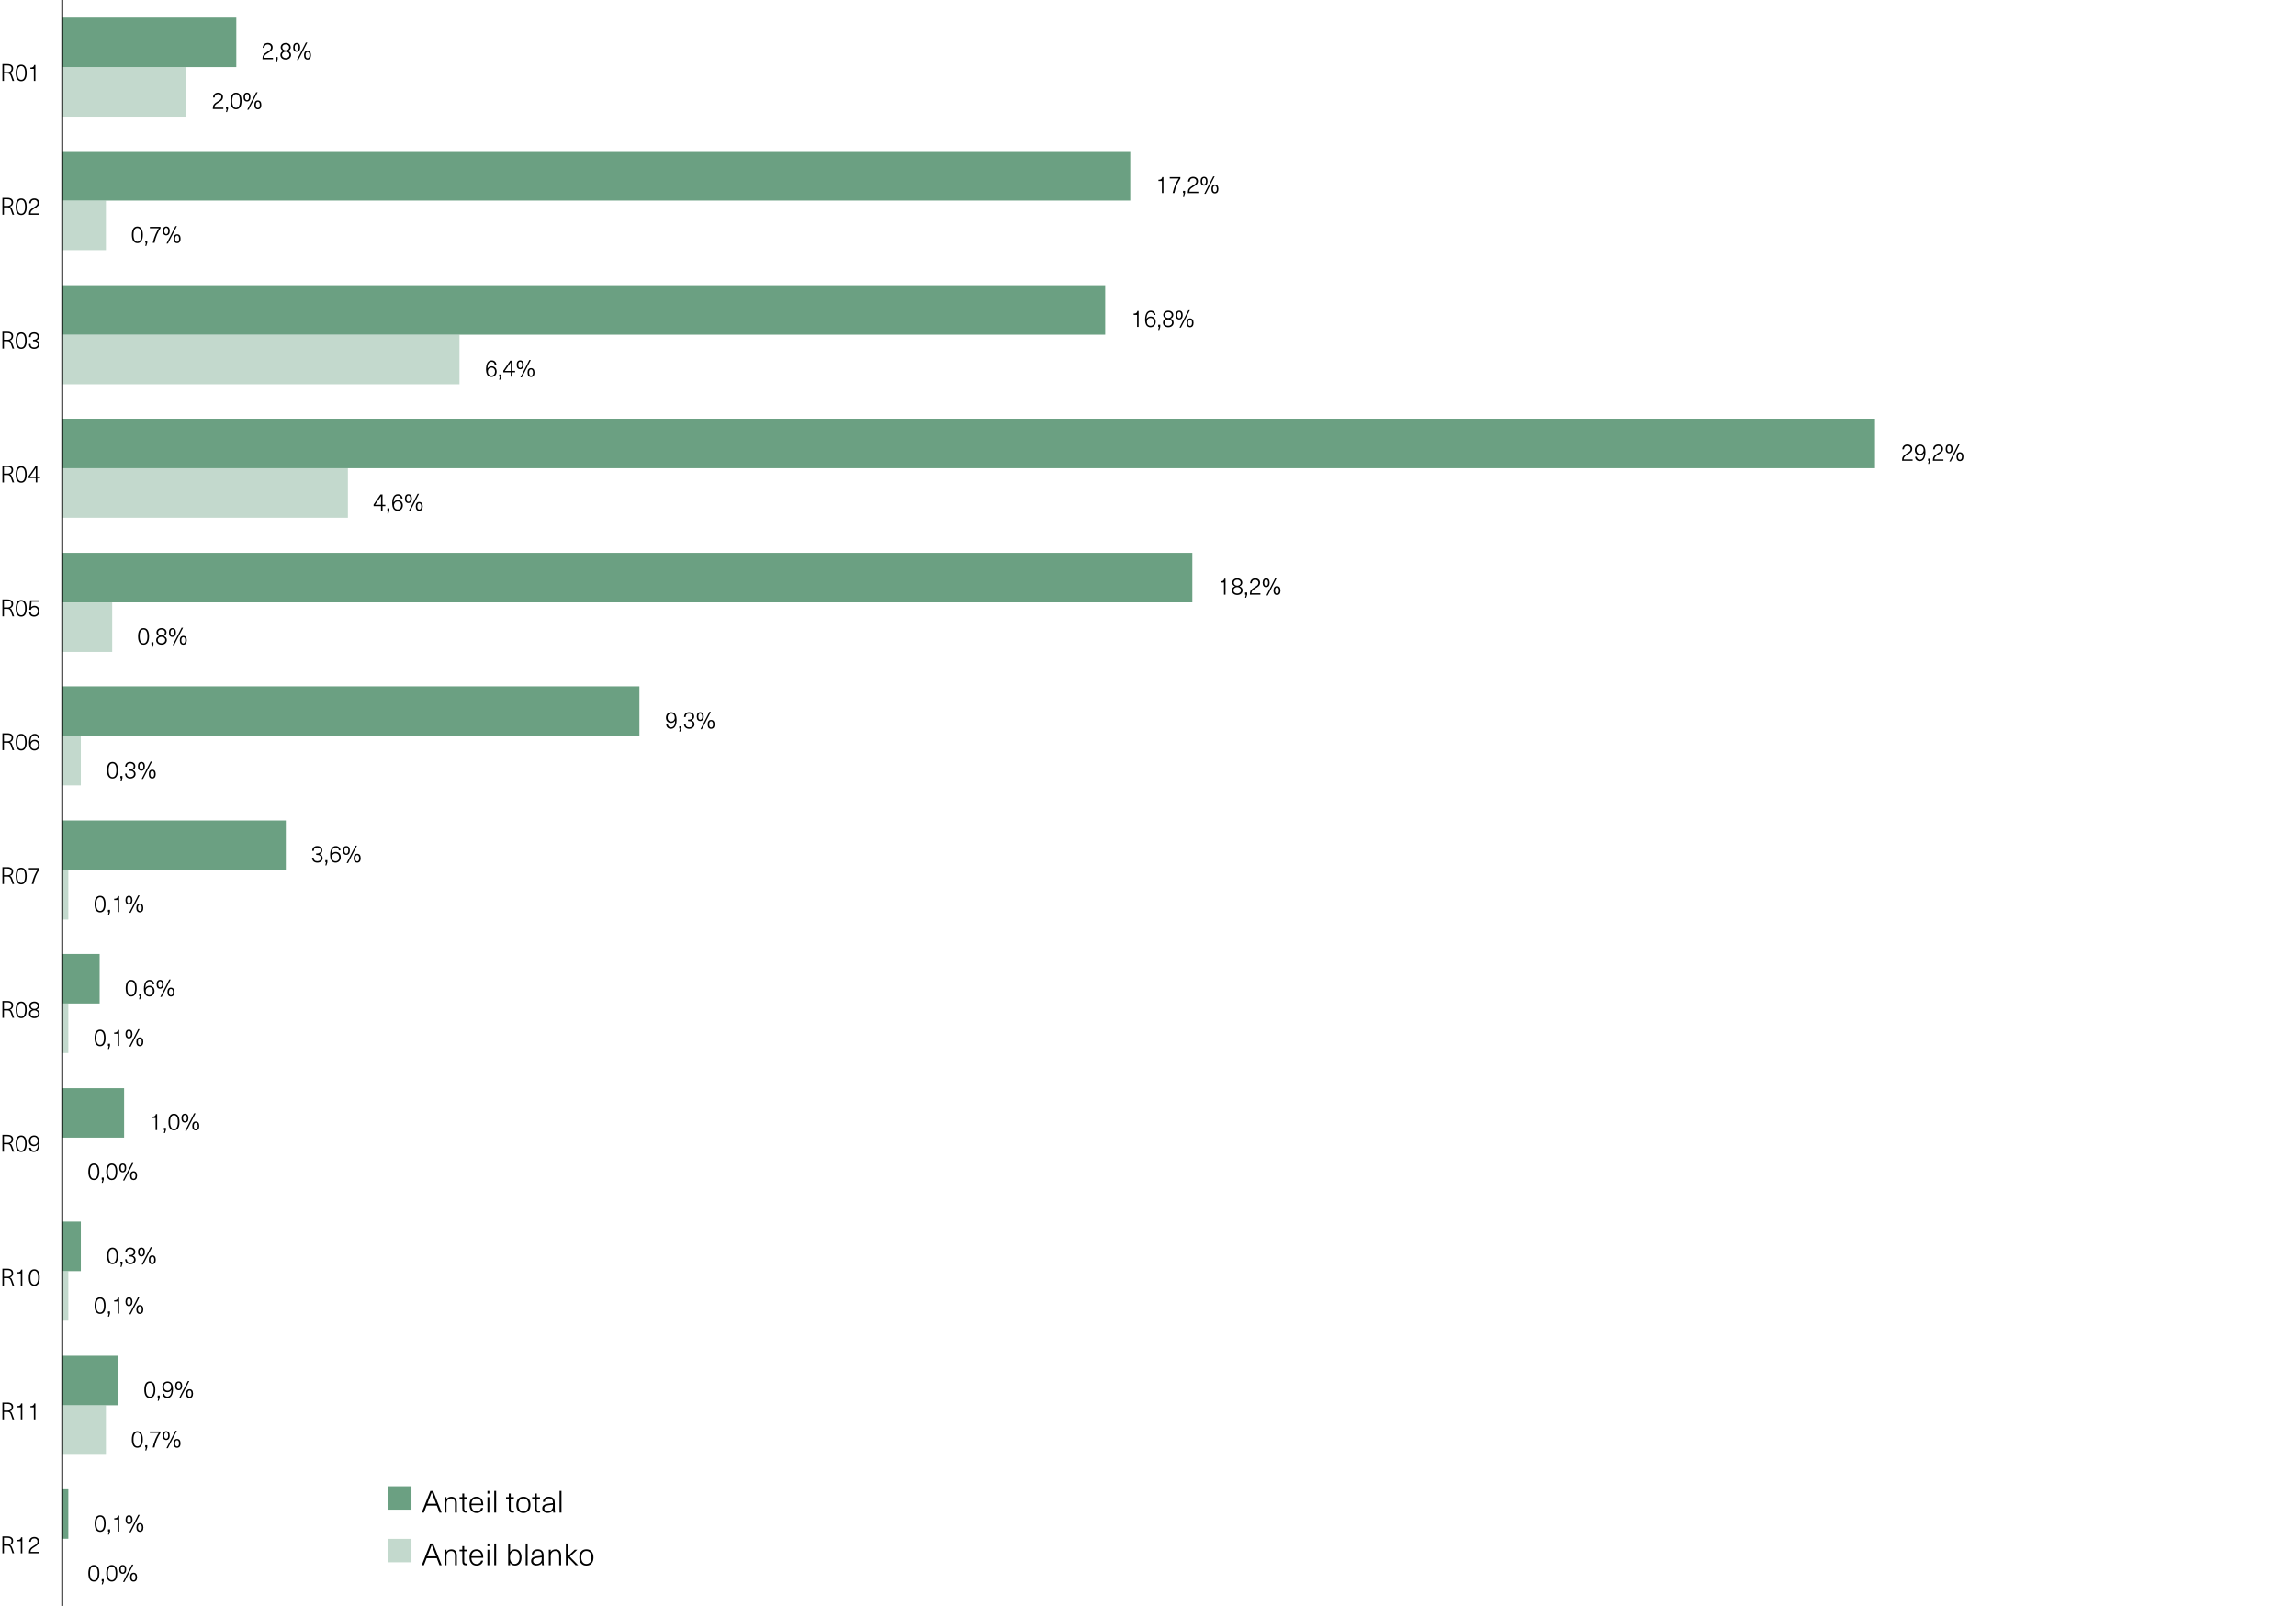 <?xml version="1.0" encoding="UTF-8"?><svg id="Ebene_2" xmlns="http://www.w3.org/2000/svg" viewBox="0 0 1356.14 948.73"><defs><style>.cls-1{opacity:.4;}.cls-1,.cls-2{fill:#6ba082;}.cls-3{fill:none;stroke:#000;stroke-linejoin:round;}</style></defs><path class="cls-2" d="M36.75,909.05h3.6v-29.25h-3.6v29.25ZM36.75,830.18h32.85v-29.25h-32.85v29.25ZM36.75,750.94h11v-29.25h-11v29.25ZM36.75,672.08h36.55v-29.25h-36.55v29.25ZM36.75,592.84h22.11v-29.25h-22.11v29.25ZM36.75,513.97h132.08v-29.25H36.75v29.25ZM36.75,434.73h340.92v-29.25H36.75v29.25ZM36.75,355.86h667.5v-29.25H36.75v29.25ZM36.75,276.62h1070.73v-29.25H36.75v29.25ZM36.75,197.75h616.03v-29.25H36.75v29.25ZM36.75,118.51h630.84v-29.25H36.75v29.25ZM36.75,39.65h102.83V10.4H36.75v29.25Z"/><path class="cls-1" d="M36.75,859.44h25.82v-29.25h-25.82v29.25ZM36.75,780.2h3.6v-29.25h-3.6v29.25ZM36.75,622.09h3.6v-29.25h-3.6v29.25ZM36.75,543.22h3.6v-29.25h-3.6v29.25ZM36.75,463.98h11v-29.25h-11v29.25ZM36.75,385.12h29.52v-29.25h-29.52v29.25ZM36.75,305.87h168.74v-29.25H36.75v29.25ZM36.75,227.01h234.65v-29.25H36.75v29.25ZM36.75,147.77h25.82v-29.25h-25.82v29.25ZM36.75,68.9h73.21v-29.25H36.75v29.25Z"/><line class="cls-3" x1="36.75" x2="36.75" y2="948.73"/><path d="M161.02,27.97c0,1.64-1.13,2.41-2.7,3.32-1.96,1.15-2.35,1.85-2.35,2.89h5.27v.83h-6.19c-.01-.1-.01-.2-.01-.27,0-1.77.42-2.75,2.8-4.15,1.47-.84,2.24-1.36,2.24-2.6,0-1.04-.76-1.75-1.92-1.75-1.33,0-1.96.76-2.04,2h-.95c.08-1.78,1.26-2.86,3.01-2.86s2.86,1.06,2.86,2.59Z"/><path d="M163.44,36.82h-.63l.42-1.82h-.42v-1.29h1.2v1.29l-.57,1.82Z"/><path d="M171.73,27.96c0,1.02-.63,1.72-1.62,2.14v.03c1.15.39,1.81,1.16,1.81,2.31,0,1.64-1.3,2.75-3.15,2.75s-3.15-1.11-3.15-2.75c0-1.15.64-1.92,1.79-2.31v-.03c-.98-.42-1.61-1.12-1.61-2.14,0-1.51,1.25-2.58,2.97-2.58s2.97,1.06,2.97,2.58ZM166.56,32.41c0,1.18.88,1.92,2.2,1.92s2.2-.74,2.2-1.92c0-1.08-.91-1.86-2.2-1.86s-2.2.78-2.2,1.86ZM166.73,27.96c0,1.06.78,1.77,2.03,1.77s2.02-.7,2.02-1.77-.83-1.74-2.02-1.74-2.03.69-2.03,1.74Z"/><path d="M177.29,28c0,1.65-.74,2.59-2.06,2.59s-2.06-.94-2.06-2.59.74-2.62,2.06-2.62,2.06.94,2.06,2.62ZM174.08,28c0,1.19.42,1.85,1.15,1.85s1.16-.66,1.16-1.85-.43-1.86-1.16-1.86-1.15.66-1.15,1.86ZM175.37,35.42l5.28-10.28h.85l-5.29,10.28h-.84ZM183.69,32.58c0,1.67-.74,2.61-2.06,2.61s-2.06-.94-2.06-2.61.74-2.61,2.06-2.61,2.06.94,2.06,2.61ZM180.48,32.58c0,1.2.42,1.85,1.15,1.85s1.16-.64,1.16-1.85-.43-1.86-1.16-1.86-1.15.67-1.15,1.86Z"/><path d="M686.27,114.07v-7.13h-2.03v-.74c1.43,0,2.03-.42,2.21-1.57h.73v9.44h-.91Z"/><path d="M697.18,105.47c-1.46,2.1-2.79,4.99-3.53,8.6h-1.04c.94-3.98,2.31-6.74,3.57-8.61h-5.28v-.83h6.28v.84Z"/><path d="M699.39,115.89h-.63l.42-1.82h-.42v-1.29h1.21v1.29l-.57,1.82Z"/><path d="M707.57,107.04c0,1.64-1.13,2.41-2.7,3.32-1.96,1.15-2.35,1.85-2.35,2.89h5.27v.83h-6.19c-.01-.1-.01-.2-.01-.27,0-1.77.42-2.75,2.8-4.15,1.47-.84,2.24-1.36,2.24-2.6,0-1.04-.76-1.75-1.92-1.75-1.33,0-1.96.76-2.04,2h-.95c.08-1.78,1.26-2.86,3.01-2.86s2.86,1.06,2.86,2.59Z"/><path d="M713.24,107.07c0,1.65-.74,2.59-2.06,2.59s-2.06-.94-2.06-2.59.74-2.62,2.06-2.62,2.06.94,2.06,2.62ZM710.03,107.07c0,1.19.42,1.85,1.15,1.85s1.16-.66,1.16-1.85-.43-1.86-1.16-1.86-1.15.66-1.15,1.86ZM711.32,114.49l5.28-10.28h.85l-5.29,10.28h-.84ZM719.64,111.65c0,1.67-.74,2.61-2.06,2.61s-2.06-.94-2.06-2.61.74-2.61,2.06-2.61,2.06.94,2.06,2.61ZM716.43,111.65c0,1.2.42,1.85,1.15,1.85s1.16-.64,1.16-1.85-.43-1.86-1.16-1.86-1.15.67-1.15,1.86Z"/><path d="M671.61,193.14v-7.13h-2.03v-.74c1.43,0,2.03-.42,2.21-1.57h.73v9.44h-.91Z"/><path d="M682.46,186.06h-.95c-.2-1.09-.81-1.69-1.83-1.69-1.47,0-2.41,1.26-2.46,3.95h.03c.55-.84,1.36-1.32,2.41-1.32,1.77,0,2.96,1.25,2.96,3.11s-1.25,3.22-3.07,3.22c-2.05,0-3.19-1.5-3.19-4.51,0-3.47,1.23-5.29,3.33-5.29,1.6,0,2.61.97,2.79,2.54ZM677.4,190.09c0,1.46.81,2.4,2.13,2.4s2.11-.94,2.11-2.38c0-1.36-.84-2.28-2.1-2.28s-2.14.95-2.14,2.27Z"/><path d="M684.72,194.97h-.63l.42-1.82h-.42v-1.29h1.21v1.29l-.57,1.82Z"/><path d="M693.01,186.1c0,1.02-.63,1.72-1.62,2.14v.03c1.15.39,1.81,1.16,1.81,2.31,0,1.64-1.3,2.75-3.15,2.75s-3.15-1.11-3.15-2.75c0-1.15.64-1.92,1.79-2.31v-.03c-.98-.42-1.61-1.12-1.61-2.14,0-1.51,1.25-2.58,2.97-2.58s2.97,1.06,2.97,2.58ZM687.85,190.55c0,1.18.88,1.92,2.2,1.92s2.2-.74,2.2-1.92c0-1.08-.91-1.86-2.2-1.86s-2.2.78-2.2,1.86ZM688.01,186.1c0,1.06.78,1.77,2.03,1.77s2.02-.7,2.02-1.77-.83-1.74-2.02-1.74-2.03.69-2.03,1.74Z"/><path d="M698.57,186.14c0,1.65-.74,2.59-2.06,2.59s-2.06-.94-2.06-2.59.74-2.62,2.06-2.62,2.06.94,2.06,2.62ZM695.36,186.14c0,1.19.42,1.85,1.15,1.85s1.16-.66,1.16-1.85-.43-1.86-1.16-1.86-1.15.66-1.15,1.86ZM696.65,193.56l5.28-10.28h.85l-5.29,10.28h-.84ZM704.97,190.72c0,1.67-.74,2.61-2.06,2.61s-2.06-.94-2.06-2.61.74-2.61,2.06-2.61,2.06.94,2.06,2.61ZM701.76,190.72c0,1.2.42,1.85,1.15,1.85s1.16-.64,1.16-1.85-.43-1.86-1.16-1.86-1.15.67-1.15,1.86Z"/><path d="M1129.46,265.18c0,1.64-1.13,2.41-2.7,3.32-1.96,1.15-2.35,1.85-2.35,2.89h5.27v.83h-6.19c-.01-.1-.01-.2-.01-.27,0-1.77.42-2.75,2.8-4.15,1.47-.84,2.24-1.36,2.24-2.6,0-1.04-.76-1.75-1.92-1.75-1.33,0-1.96.76-2.04,2h-.95c.08-1.78,1.26-2.86,3.01-2.86s2.86,1.06,2.86,2.59Z"/><path d="M1131.15,269.86h.95c.2,1.09.81,1.7,1.85,1.7,1.47,0,2.39-1.26,2.45-3.95h-.03c-.53.84-1.36,1.32-2.41,1.32-1.75,0-2.96-1.25-2.96-3.11s1.25-3.22,3.08-3.22c2.04,0,3.19,1.5,3.19,4.51,0,3.47-1.23,5.29-3.35,5.29-1.6,0-2.61-.97-2.79-2.54ZM1136.21,265.83c0-1.46-.8-2.4-2.12-2.4s-2.12.94-2.12,2.38c0,1.36.83,2.28,2.1,2.28s2.13-.95,2.13-2.27Z"/><path d="M1139.47,274.04h-.63l.42-1.82h-.42v-1.29h1.21v1.29l-.57,1.82Z"/><path d="M1147.65,265.18c0,1.64-1.13,2.41-2.7,3.32-1.96,1.15-2.35,1.85-2.35,2.89h5.27v.83h-6.19c-.01-.1-.01-.2-.01-.27,0-1.77.42-2.75,2.8-4.15,1.47-.84,2.24-1.36,2.24-2.6,0-1.04-.76-1.75-1.92-1.75-1.33,0-1.96.76-2.04,2h-.95c.08-1.78,1.26-2.86,3.01-2.86s2.86,1.06,2.86,2.59Z"/><path d="M1153.32,265.21c0,1.65-.74,2.59-2.06,2.59s-2.06-.94-2.06-2.59.74-2.62,2.06-2.62,2.06.94,2.06,2.62ZM1150.11,265.21c0,1.19.42,1.85,1.15,1.85s1.16-.66,1.16-1.85-.43-1.86-1.16-1.86-1.15.66-1.15,1.86ZM1151.4,272.64l5.28-10.28h.85l-5.29,10.28h-.84ZM1159.72,269.79c0,1.67-.74,2.61-2.06,2.61s-2.06-.94-2.06-2.61.74-2.61,2.06-2.61,2.06.94,2.06,2.61ZM1156.51,269.79c0,1.2.42,1.85,1.15,1.85s1.16-.64,1.16-1.85-.43-1.86-1.16-1.86-1.15.67-1.15,1.86Z"/><path d="M722.94,351.28v-7.13h-2.03v-.74c1.43,0,2.03-.42,2.21-1.57h.73v9.44h-.91Z"/><path d="M733.75,344.24c0,1.02-.63,1.72-1.62,2.14v.03c1.15.39,1.81,1.16,1.81,2.31,0,1.64-1.3,2.75-3.15,2.75s-3.15-1.11-3.15-2.75c0-1.15.64-1.92,1.79-2.31v-.03c-.98-.42-1.61-1.12-1.61-2.14,0-1.51,1.25-2.58,2.97-2.58s2.97,1.06,2.97,2.58ZM728.58,348.69c0,1.18.88,1.92,2.2,1.92s2.2-.74,2.2-1.92c0-1.08-.91-1.86-2.2-1.86s-2.2.78-2.2,1.86ZM728.75,344.24c0,1.06.78,1.77,2.03,1.77s2.02-.7,2.02-1.77-.83-1.74-2.02-1.74-2.03.69-2.03,1.74Z"/><path d="M736.06,353.11h-.63l.42-1.82h-.42v-1.29h1.21v1.29l-.57,1.82Z"/><path d="M744.24,344.25c0,1.64-1.13,2.41-2.7,3.32-1.96,1.15-2.35,1.85-2.35,2.89h5.27v.83h-6.19c-.01-.1-.01-.2-.01-.27,0-1.77.42-2.75,2.8-4.15,1.47-.84,2.24-1.36,2.24-2.6,0-1.04-.76-1.75-1.92-1.75-1.33,0-1.96.76-2.04,2h-.95c.08-1.78,1.26-2.86,3.01-2.86s2.86,1.06,2.86,2.59Z"/><path d="M749.91,344.28c0,1.65-.74,2.59-2.06,2.59s-2.06-.94-2.06-2.59.74-2.62,2.06-2.62,2.06.94,2.06,2.62ZM746.7,344.28c0,1.19.42,1.85,1.15,1.85s1.16-.66,1.16-1.85-.43-1.86-1.16-1.86-1.15.66-1.15,1.86ZM747.99,351.71l5.28-10.28h.85l-5.29,10.28h-.84ZM756.31,348.86c0,1.67-.74,2.61-2.06,2.61s-2.06-.94-2.06-2.61.74-2.61,2.06-2.61,2.06.94,2.06,2.61ZM753.1,348.86c0,1.2.42,1.85,1.15,1.85s1.16-.64,1.16-1.85-.43-1.86-1.16-1.86-1.15.67-1.15,1.86Z"/><path d="M393.51,428h.95c.2,1.09.81,1.7,1.85,1.7,1.47,0,2.4-1.26,2.45-3.95h-.03c-.53.84-1.36,1.32-2.41,1.32-1.75,0-2.96-1.25-2.96-3.11s1.25-3.22,3.08-3.22c2.05,0,3.19,1.5,3.19,4.51,0,3.47-1.23,5.29-3.35,5.29-1.6,0-2.61-.97-2.79-2.54ZM398.57,423.97c0-1.46-.8-2.4-2.12-2.4s-2.12.94-2.12,2.38c0,1.36.83,2.28,2.1,2.28s2.13-.95,2.13-2.27Z"/><path d="M401.83,432.18h-.63l.42-1.82h-.42v-1.29h1.2v1.29l-.57,1.82Z"/><path d="M410.02,423.27c0,1.15-.53,1.83-1.62,2.24v.03c1.2.41,1.79,1.13,1.79,2.37,0,1.54-1.29,2.63-3.14,2.63s-3.07-1.12-3.07-2.91h.95c0,1.36.74,2.07,2.12,2.07,1.29,0,2.19-.73,2.19-1.82,0-1.23-.88-1.9-2.44-1.9h-.41v-.83h.41c1.41,0,2.28-.7,2.28-1.81s-.83-1.77-2.09-1.77-2,.67-2,2.02h-.94c0-1.81,1.18-2.86,2.98-2.86s2.98,1.02,2.98,2.54Z"/><path d="M415.67,423.35c0,1.65-.74,2.59-2.06,2.59s-2.06-.94-2.06-2.59.74-2.62,2.06-2.62,2.06.94,2.06,2.62ZM412.47,423.35c0,1.19.42,1.85,1.15,1.85s1.16-.66,1.16-1.85-.43-1.86-1.16-1.86-1.15.66-1.15,1.86ZM413.76,430.78l5.28-10.28h.85l-5.29,10.28h-.84ZM422.08,427.93c0,1.67-.74,2.61-2.06,2.61s-2.06-.94-2.06-2.61.74-2.61,2.06-2.61,2.06.94,2.06,2.61ZM418.87,427.93c0,1.2.42,1.85,1.15,1.85s1.16-.64,1.16-1.85-.43-1.86-1.16-1.86-1.15.67-1.15,1.86Z"/><path d="M190.38,502.34c0,1.15-.53,1.83-1.62,2.24v.03c1.2.41,1.79,1.13,1.79,2.37,0,1.54-1.29,2.63-3.14,2.63s-3.07-1.12-3.07-2.91h.95c0,1.36.74,2.07,2.12,2.07,1.29,0,2.19-.73,2.19-1.82,0-1.23-.88-1.91-2.44-1.91h-.41v-.83h.41c1.41,0,2.28-.7,2.28-1.81s-.83-1.77-2.09-1.77-2,.67-2,2.02h-.94c0-1.81,1.18-2.86,2.98-2.86s2.98,1.02,2.98,2.54Z"/><path d="M192.79,511.25h-.63l.42-1.82h-.42v-1.29h1.2v1.29l-.57,1.82Z"/><path d="M201.12,502.34h-.95c-.2-1.09-.81-1.7-1.83-1.7-1.47,0-2.41,1.26-2.47,3.95h.03c.55-.84,1.36-1.32,2.41-1.32,1.76,0,2.96,1.25,2.96,3.11s-1.25,3.22-3.07,3.22c-2.04,0-3.19-1.5-3.19-4.51,0-3.47,1.23-5.29,3.33-5.29,1.6,0,2.61.97,2.79,2.54ZM196.07,506.37c0,1.46.81,2.4,2.13,2.4s2.12-.94,2.12-2.38c0-1.36-.84-2.28-2.1-2.28s-2.14.95-2.14,2.27Z"/><path d="M206.64,502.42c0,1.65-.74,2.59-2.06,2.59s-2.06-.94-2.06-2.59.74-2.62,2.06-2.62,2.06.94,2.06,2.62ZM203.43,502.42c0,1.19.42,1.85,1.15,1.85s1.16-.66,1.16-1.85-.43-1.86-1.16-1.86-1.15.66-1.15,1.86ZM204.72,509.85l5.28-10.28h.85l-5.29,10.28h-.84ZM213.04,507c0,1.67-.74,2.6-2.06,2.6s-2.06-.94-2.06-2.6.74-2.61,2.06-2.61,2.06.94,2.06,2.61ZM209.83,507c0,1.2.42,1.85,1.15,1.85s1.16-.64,1.16-1.85-.43-1.86-1.16-1.86-1.15.67-1.15,1.86Z"/><path d="M80.74,583.78c0,3.18-1.13,4.9-3.24,4.9s-3.25-1.72-3.25-4.9,1.13-4.9,3.25-4.9,3.24,1.71,3.24,4.9ZM75.22,583.78c0,2.66.8,4.08,2.28,4.08s2.28-1.42,2.28-4.08-.8-4.05-2.28-4.05-2.28,1.4-2.28,4.05Z"/><path d="M82.78,590.32h-.63l.42-1.82h-.42v-1.29h1.2v1.29l-.57,1.82Z"/><path d="M91.11,581.41h-.95c-.2-1.09-.81-1.7-1.83-1.7-1.47,0-2.41,1.26-2.47,3.95h.03c.55-.84,1.36-1.32,2.41-1.32,1.76,0,2.96,1.25,2.96,3.11s-1.25,3.22-3.07,3.22c-2.04,0-3.19-1.5-3.19-4.51,0-3.47,1.23-5.29,3.33-5.29,1.6,0,2.61.97,2.79,2.54ZM86.05,585.44c0,1.46.81,2.4,2.13,2.4s2.12-.94,2.12-2.38c0-1.36-.84-2.28-2.1-2.28s-2.14.95-2.14,2.27Z"/><path d="M96.62,581.49c0,1.65-.74,2.59-2.06,2.59s-2.06-.94-2.06-2.59.74-2.62,2.06-2.62,2.06.94,2.06,2.62ZM93.42,581.49c0,1.19.42,1.85,1.15,1.85s1.16-.66,1.16-1.85-.43-1.86-1.16-1.86-1.15.66-1.15,1.86ZM94.7,588.92l5.28-10.28h.85l-5.29,10.28h-.84ZM103.02,586.07c0,1.67-.74,2.6-2.06,2.6s-2.06-.94-2.06-2.6.74-2.61,2.06-2.61,2.06.94,2.06,2.61ZM99.82,586.07c0,1.2.42,1.85,1.15,1.85s1.16-.64,1.16-1.85-.43-1.86-1.16-1.86-1.15.67-1.15,1.86Z"/><path d="M91.91,667.57v-7.13h-2.03v-.74c1.43,0,2.03-.42,2.21-1.57h.73v9.44h-.91Z"/><path d="M97.44,669.39h-.63l.42-1.82h-.42v-1.29h1.2v1.29l-.57,1.82Z"/><path d="M106,662.85c0,3.18-1.13,4.9-3.24,4.9s-3.25-1.72-3.25-4.9,1.13-4.9,3.25-4.9,3.24,1.71,3.24,4.9ZM100.48,662.85c0,2.66.8,4.08,2.28,4.08s2.28-1.42,2.28-4.08-.8-4.05-2.28-4.05-2.28,1.4-2.28,4.05Z"/><path d="M111.29,660.56c0,1.65-.74,2.59-2.06,2.59s-2.06-.94-2.06-2.59.74-2.62,2.06-2.62,2.06.94,2.06,2.62ZM108.08,660.56c0,1.19.42,1.85,1.15,1.85s1.16-.66,1.16-1.85-.43-1.86-1.16-1.86-1.15.66-1.15,1.86ZM109.37,667.99l5.28-10.28h.85l-5.29,10.28h-.84ZM117.69,665.15c0,1.67-.74,2.6-2.06,2.6s-2.06-.94-2.06-2.6.74-2.61,2.06-2.61,2.06.94,2.06,2.61ZM114.48,665.15c0,1.2.42,1.85,1.15,1.85s1.16-.64,1.16-1.85-.43-1.86-1.16-1.86-1.15.67-1.15,1.86Z"/><path d="M69.72,741.92c0,3.18-1.13,4.9-3.24,4.9s-3.25-1.72-3.25-4.9,1.13-4.9,3.25-4.9,3.24,1.71,3.24,4.9ZM64.2,741.92c0,2.66.8,4.08,2.28,4.08s2.28-1.42,2.28-4.08-.8-4.05-2.28-4.05-2.28,1.4-2.28,4.05Z"/><path d="M71.76,748.46h-.63l.42-1.82h-.42v-1.29h1.2v1.29l-.57,1.82Z"/><path d="M79.95,739.55c0,1.15-.53,1.83-1.62,2.24v.03c1.2.41,1.79,1.13,1.79,2.37,0,1.54-1.29,2.63-3.14,2.63s-3.07-1.12-3.07-2.91h.95c0,1.36.74,2.07,2.12,2.07,1.29,0,2.19-.73,2.19-1.82,0-1.23-.88-1.91-2.44-1.91h-.41v-.83h.41c1.41,0,2.28-.7,2.28-1.81s-.83-1.77-2.09-1.77-2,.67-2,2.02h-.94c0-1.81,1.18-2.86,2.98-2.86s2.98,1.02,2.98,2.54Z"/><path d="M85.61,739.63c0,1.65-.74,2.59-2.06,2.59s-2.06-.94-2.06-2.59.74-2.62,2.06-2.62,2.06.94,2.06,2.62ZM82.4,739.63c0,1.19.42,1.85,1.15,1.85s1.16-.66,1.16-1.85-.43-1.86-1.16-1.86-1.15.66-1.15,1.86ZM83.69,747.06l5.28-10.28h.85l-5.29,10.28h-.84ZM92.01,744.22c0,1.67-.74,2.6-2.06,2.6s-2.06-.94-2.06-2.6.74-2.61,2.06-2.61,2.06.94,2.06,2.61ZM88.8,744.22c0,1.2.42,1.85,1.15,1.85s1.16-.64,1.16-1.85-.43-1.86-1.16-1.86-1.15.67-1.15,1.86Z"/><path d="M91.73,820.99c0,3.18-1.13,4.9-3.24,4.9s-3.25-1.72-3.25-4.9,1.13-4.9,3.25-4.9,3.24,1.71,3.24,4.9ZM86.21,820.99c0,2.66.8,4.08,2.28,4.08s2.28-1.42,2.28-4.08-.8-4.05-2.28-4.05-2.28,1.4-2.28,4.05Z"/><path d="M93.77,827.53h-.63l.42-1.82h-.42v-1.29h1.2v1.29l-.57,1.82Z"/><path d="M96.05,823.36h.95c.2,1.09.81,1.7,1.85,1.7,1.47,0,2.4-1.26,2.45-3.95h-.03c-.53.84-1.36,1.32-2.41,1.32-1.75,0-2.96-1.25-2.96-3.11s1.25-3.22,3.08-3.22c2.05,0,3.19,1.5,3.19,4.51,0,3.47-1.23,5.29-3.35,5.29-1.6,0-2.61-.97-2.79-2.54ZM101.1,819.32c0-1.46-.8-2.4-2.12-2.4s-2.12.94-2.12,2.38c0,1.36.83,2.28,2.1,2.28s2.13-.95,2.13-2.27Z"/><path d="M107.61,818.7c0,1.65-.74,2.59-2.06,2.59s-2.06-.94-2.06-2.59.74-2.62,2.06-2.62,2.06.94,2.06,2.62ZM104.41,818.7c0,1.19.42,1.85,1.15,1.85s1.16-.66,1.16-1.85-.43-1.86-1.16-1.86-1.15.66-1.15,1.86ZM105.69,826.13l5.28-10.28h.85l-5.29,10.28h-.84ZM114.02,823.29c0,1.67-.74,2.6-2.06,2.6s-2.06-.94-2.06-2.6.74-2.61,2.06-2.61,2.06.94,2.06,2.61ZM110.81,823.29c0,1.2.42,1.85,1.15,1.85s1.16-.64,1.16-1.85-.43-1.86-1.16-1.86-1.15.67-1.15,1.86Z"/><path d="M62.4,900.06c0,3.18-1.13,4.9-3.24,4.9s-3.25-1.72-3.25-4.9,1.13-4.9,3.25-4.9,3.24,1.71,3.24,4.9ZM56.88,900.06c0,2.66.8,4.08,2.28,4.08s2.28-1.42,2.28-4.08-.8-4.05-2.28-4.05-2.28,1.4-2.28,4.05Z"/><path d="M64.44,906.6h-.63l.42-1.82h-.42v-1.29h1.2v1.29l-.57,1.82Z"/><path d="M69.51,904.78v-7.13h-2.03v-.74c1.43,0,2.03-.42,2.21-1.57h.73v9.44h-.91Z"/><path d="M78.29,897.78c0,1.65-.74,2.59-2.06,2.59s-2.06-.94-2.06-2.59.74-2.62,2.06-2.62,2.06.94,2.06,2.62ZM75.08,897.78c0,1.19.42,1.85,1.15,1.85s1.16-.66,1.16-1.85-.43-1.86-1.16-1.86-1.15.66-1.15,1.86ZM76.37,905.2l5.28-10.28h.85l-5.29,10.28h-.84ZM84.69,902.36c0,1.67-.74,2.6-2.06,2.6s-2.06-.94-2.06-2.6.74-2.61,2.06-2.61,2.06.94,2.06,2.61ZM81.48,902.36c0,1.2.42,1.85,1.15,1.85s1.16-.64,1.16-1.85-.43-1.86-1.16-1.86-1.15.67-1.15,1.86Z"/><path d="M131.69,57.35c0,1.64-1.13,2.41-2.7,3.32-1.96,1.15-2.35,1.85-2.35,2.89h5.27v.83h-6.19c-.01-.1-.01-.2-.01-.27,0-1.77.42-2.75,2.8-4.15,1.47-.84,2.24-1.36,2.24-2.6,0-1.04-.76-1.75-1.92-1.75-1.33,0-1.96.76-2.04,2h-.95c.08-1.78,1.26-2.86,3.01-2.86s2.86,1.06,2.86,2.59Z"/><path d="M134.11,66.21h-.63l.42-1.82h-.42v-1.29h1.2v1.29l-.57,1.82Z"/><path d="M142.67,59.66c0,3.18-1.13,4.9-3.24,4.9s-3.25-1.72-3.25-4.9,1.13-4.9,3.25-4.9,3.24,1.71,3.24,4.9ZM137.15,59.66c0,2.66.8,4.08,2.28,4.08s2.28-1.41,2.28-4.08-.8-4.05-2.28-4.05-2.28,1.4-2.28,4.05Z"/><path d="M147.96,57.38c0,1.65-.74,2.59-2.06,2.59s-2.06-.94-2.06-2.59.74-2.62,2.06-2.62,2.06.94,2.06,2.62ZM144.75,57.38c0,1.19.42,1.85,1.15,1.85s1.16-.66,1.16-1.85-.43-1.86-1.16-1.86-1.15.66-1.15,1.86ZM146.04,64.8l5.28-10.28h.85l-5.29,10.28h-.84ZM154.36,61.96c0,1.67-.74,2.61-2.06,2.61s-2.06-.94-2.06-2.61.74-2.61,2.06-2.61,2.06.94,2.06,2.61ZM151.15,61.96c0,1.2.42,1.85,1.15,1.85s1.16-.64,1.16-1.85-.43-1.86-1.16-1.86-1.15.67-1.15,1.86Z"/><path d="M84.38,138.73c0,3.18-1.13,4.9-3.24,4.9s-3.25-1.72-3.25-4.9,1.13-4.9,3.25-4.9,3.24,1.71,3.24,4.9ZM78.86,138.73c0,2.66.8,4.08,2.28,4.08s2.28-1.41,2.28-4.08-.8-4.05-2.28-4.05-2.28,1.4-2.28,4.05Z"/><path d="M86.42,145.28h-.63l.42-1.82h-.42v-1.29h1.2v1.29l-.57,1.82Z"/><path d="M94.81,134.85c-1.46,2.1-2.79,4.99-3.53,8.6h-1.04c.94-3.98,2.31-6.74,3.57-8.61h-5.28v-.83h6.28v.84Z"/><path d="M100.27,136.45c0,1.65-.74,2.59-2.06,2.59s-2.06-.94-2.06-2.59.74-2.62,2.06-2.62,2.06.94,2.06,2.62ZM97.06,136.45c0,1.19.42,1.85,1.15,1.85s1.16-.66,1.16-1.85-.43-1.86-1.16-1.86-1.15.66-1.15,1.86ZM98.35,143.88l5.28-10.28h.85l-5.29,10.28h-.84ZM106.67,141.03c0,1.67-.74,2.61-2.06,2.61s-2.06-.94-2.06-2.61.74-2.61,2.06-2.61,2.06.94,2.06,2.61ZM103.46,141.03c0,1.2.42,1.85,1.15,1.85s1.16-.64,1.16-1.85-.43-1.86-1.16-1.86-1.15.67-1.15,1.86Z"/><path d="M293.19,215.44h-.95c-.2-1.09-.81-1.69-1.83-1.69-1.47,0-2.41,1.26-2.47,3.95h.03c.55-.84,1.36-1.32,2.41-1.32,1.76,0,2.96,1.25,2.96,3.11s-1.25,3.22-3.07,3.22c-2.04,0-3.19-1.5-3.19-4.51,0-3.47,1.23-5.29,3.33-5.29,1.6,0,2.61.97,2.79,2.54ZM288.14,219.47c0,1.46.81,2.4,2.13,2.4s2.12-.94,2.12-2.38c0-1.36-.84-2.28-2.1-2.28s-2.14.95-2.14,2.27Z"/><path d="M295.46,224.35h-.63l.42-1.82h-.42v-1.29h1.2v1.29l-.57,1.82Z"/><path d="M302.56,219.93v2.59h-.9v-2.59h-4.38v-.9l4.08-5.95h1.2v6.05h1.67v.8h-1.67ZM301.68,219.14v-5.07h-.03c-.77,1.15-1.54,2.25-2.31,3.39l-1.15,1.68h3.49Z"/><path d="M309.31,215.52c0,1.65-.74,2.59-2.06,2.59s-2.06-.94-2.06-2.59.74-2.62,2.06-2.62,2.06.94,2.06,2.62ZM306.1,215.52c0,1.19.42,1.85,1.15,1.85s1.16-.66,1.16-1.85-.43-1.86-1.16-1.86-1.15.66-1.15,1.86ZM307.39,222.95l5.28-10.28h.85l-5.29,10.28h-.84ZM315.71,220.1c0,1.67-.74,2.61-2.06,2.61s-2.06-.94-2.06-2.61.74-2.61,2.06-2.61,2.06.94,2.06,2.61ZM312.5,220.1c0,1.2.42,1.85,1.15,1.85s1.16-.64,1.16-1.85-.43-1.86-1.16-1.86-1.15.67-1.15,1.86Z"/><path d="M225.94,299v2.59h-.9v-2.59h-4.38v-.9l4.08-5.95h1.2v6.05h1.67v.8h-1.67ZM225.05,298.21v-5.07h-.03c-.77,1.15-1.54,2.25-2.31,3.39l-1.15,1.68h3.49Z"/><path d="M229.43,303.42h-.63l.42-1.82h-.42v-1.29h1.2v1.29l-.57,1.82Z"/><path d="M237.77,294.51h-.95c-.2-1.09-.81-1.69-1.83-1.69-1.47,0-2.41,1.26-2.47,3.95h.03c.55-.84,1.36-1.32,2.41-1.32,1.76,0,2.96,1.25,2.96,3.11s-1.25,3.22-3.07,3.22c-2.04,0-3.19-1.5-3.19-4.51,0-3.47,1.23-5.29,3.33-5.29,1.6,0,2.61.97,2.79,2.54ZM232.71,298.54c0,1.46.81,2.4,2.13,2.4s2.12-.94,2.12-2.38c0-1.36-.84-2.28-2.1-2.28s-2.14.95-2.14,2.27Z"/><path d="M243.28,294.59c0,1.65-.74,2.59-2.06,2.59s-2.06-.94-2.06-2.59.74-2.62,2.06-2.62,2.06.94,2.06,2.62ZM240.07,294.59c0,1.19.42,1.85,1.15,1.85s1.16-.66,1.16-1.85-.43-1.86-1.16-1.86-1.15.66-1.15,1.86ZM241.36,302.02l5.28-10.28h.85l-5.29,10.28h-.84ZM249.68,299.17c0,1.67-.74,2.61-2.06,2.61s-2.06-.94-2.06-2.61.74-2.61,2.06-2.61,2.06.94,2.06,2.61ZM246.48,299.17c0,1.2.42,1.85,1.15,1.85s1.16-.64,1.16-1.85-.43-1.86-1.16-1.86-1.15.67-1.15,1.86Z"/><path d="M88.03,375.95c0,3.18-1.13,4.9-3.24,4.9s-3.25-1.72-3.25-4.9,1.13-4.9,3.25-4.9,3.24,1.71,3.24,4.9ZM82.51,375.95c0,2.66.8,4.08,2.28,4.08s2.28-1.41,2.28-4.08-.8-4.05-2.28-4.05-2.28,1.4-2.28,4.05Z"/><path d="M90.07,382.49h-.63l.42-1.82h-.42v-1.29h1.2v1.29l-.57,1.82Z"/><path d="M98.36,373.62c0,1.02-.63,1.72-1.62,2.14v.03c1.15.39,1.81,1.16,1.81,2.31,0,1.64-1.3,2.75-3.15,2.75s-3.15-1.11-3.15-2.75c0-1.15.64-1.92,1.79-2.31v-.03c-.98-.42-1.61-1.12-1.61-2.14,0-1.51,1.25-2.58,2.97-2.58s2.97,1.06,2.97,2.58ZM93.19,378.07c0,1.18.88,1.92,2.2,1.92s2.2-.74,2.2-1.92c0-1.08-.91-1.86-2.2-1.86s-2.2.78-2.2,1.86ZM93.36,373.62c0,1.06.78,1.77,2.03,1.77s2.02-.7,2.02-1.77-.83-1.74-2.02-1.74-2.03.69-2.03,1.74Z"/><path d="M103.91,373.66c0,1.65-.74,2.59-2.06,2.59s-2.06-.94-2.06-2.59.74-2.62,2.06-2.62,2.06.94,2.06,2.62ZM100.71,373.66c0,1.19.42,1.85,1.15,1.85s1.16-.66,1.16-1.85-.43-1.86-1.16-1.86-1.15.66-1.15,1.86ZM102,381.09l5.28-10.28h.85l-5.29,10.28h-.84ZM110.32,378.24c0,1.67-.74,2.61-2.06,2.61s-2.06-.94-2.06-2.61.74-2.61,2.06-2.61,2.06.94,2.06,2.61ZM107.11,378.24c0,1.2.42,1.85,1.15,1.85s1.16-.64,1.16-1.85-.43-1.86-1.16-1.86-1.15.67-1.15,1.86Z"/><path d="M69.69,455.02c0,3.18-1.13,4.9-3.24,4.9s-3.25-1.72-3.25-4.9,1.13-4.9,3.25-4.9,3.24,1.71,3.24,4.9ZM64.17,455.02c0,2.66.8,4.08,2.28,4.08s2.28-1.41,2.28-4.08-.8-4.05-2.28-4.05-2.28,1.4-2.28,4.05Z"/><path d="M71.73,461.56h-.63l.42-1.82h-.42v-1.29h1.2v1.29l-.57,1.82Z"/><path d="M79.92,452.65c0,1.15-.53,1.83-1.62,2.24v.03c1.2.41,1.79,1.13,1.79,2.37,0,1.54-1.29,2.63-3.14,2.63s-3.07-1.12-3.07-2.91h.95c0,1.36.74,2.07,2.12,2.07,1.29,0,2.19-.73,2.19-1.82,0-1.23-.88-1.9-2.44-1.9h-.41v-.83h.41c1.41,0,2.28-.7,2.28-1.81s-.83-1.77-2.09-1.77-2,.67-2,2.02h-.94c0-1.81,1.18-2.86,2.98-2.86s2.98,1.02,2.98,2.54Z"/><path d="M85.58,452.73c0,1.65-.74,2.59-2.06,2.59s-2.06-.94-2.06-2.59.74-2.62,2.06-2.62,2.06.94,2.06,2.62ZM82.37,452.73c0,1.19.42,1.85,1.15,1.85s1.16-.66,1.16-1.85-.43-1.86-1.16-1.86-1.15.66-1.15,1.86ZM83.66,460.16l5.28-10.28h.85l-5.29,10.28h-.84ZM91.98,457.31c0,1.67-.74,2.61-2.06,2.61s-2.06-.94-2.06-2.61.74-2.61,2.06-2.61,2.06.94,2.06,2.61ZM88.77,457.31c0,1.2.42,1.85,1.15,1.85s1.16-.64,1.16-1.85-.43-1.86-1.16-1.86-1.15.67-1.15,1.86Z"/><path d="M62.35,534.09c0,3.18-1.13,4.9-3.24,4.9s-3.25-1.72-3.25-4.9,1.13-4.9,3.25-4.9,3.24,1.71,3.24,4.9ZM56.83,534.09c0,2.66.8,4.08,2.28,4.08s2.28-1.42,2.28-4.08-.8-4.05-2.28-4.05-2.28,1.4-2.28,4.05Z"/><path d="M64.39,540.63h-.63l.42-1.82h-.42v-1.29h1.2v1.29l-.57,1.82Z"/><path d="M69.46,538.81v-7.13h-2.03v-.74c1.43,0,2.03-.42,2.21-1.57h.73v9.44h-.91Z"/><path d="M78.23,531.8c0,1.65-.74,2.59-2.06,2.59s-2.06-.94-2.06-2.59.74-2.62,2.06-2.62,2.06.94,2.06,2.62ZM75.03,531.8c0,1.19.42,1.85,1.15,1.85s1.16-.66,1.16-1.85-.43-1.86-1.16-1.86-1.15.66-1.15,1.86ZM76.32,539.23l5.28-10.28h.85l-5.29,10.28h-.84ZM84.64,536.38c0,1.67-.74,2.6-2.06,2.6s-2.06-.94-2.06-2.6.74-2.61,2.06-2.61,2.06.94,2.06,2.61ZM81.43,536.38c0,1.2.42,1.85,1.15,1.85s1.16-.64,1.16-1.85-.43-1.86-1.16-1.86-1.15.67-1.15,1.86Z"/><path d="M62.35,613.16c0,3.18-1.13,4.9-3.24,4.9s-3.25-1.72-3.25-4.9,1.13-4.9,3.25-4.9,3.24,1.71,3.24,4.9ZM56.83,613.16c0,2.66.8,4.08,2.28,4.08s2.28-1.42,2.28-4.08-.8-4.05-2.28-4.05-2.28,1.4-2.28,4.05Z"/><path d="M64.39,619.7h-.63l.42-1.82h-.42v-1.29h1.2v1.29l-.57,1.82Z"/><path d="M69.46,617.88v-7.13h-2.03v-.74c1.43,0,2.03-.42,2.21-1.57h.73v9.44h-.91Z"/><path d="M78.23,610.87c0,1.65-.74,2.59-2.06,2.59s-2.06-.94-2.06-2.59.74-2.62,2.06-2.62,2.06.94,2.06,2.62ZM75.03,610.87c0,1.19.42,1.85,1.15,1.85s1.16-.66,1.16-1.85-.43-1.86-1.16-1.86-1.15.66-1.15,1.86ZM76.32,618.3l5.28-10.28h.85l-5.29,10.28h-.84ZM84.64,615.45c0,1.67-.74,2.6-2.06,2.6s-2.06-.94-2.06-2.6.74-2.61,2.06-2.61,2.06.94,2.06,2.61ZM81.43,615.45c0,1.2.42,1.85,1.15,1.85s1.16-.64,1.16-1.85-.43-1.86-1.16-1.86-1.15.67-1.15,1.86Z"/><path d="M58.67,692.23c0,3.18-1.13,4.9-3.24,4.9s-3.25-1.72-3.25-4.9,1.13-4.9,3.25-4.9,3.24,1.71,3.24,4.9ZM53.15,692.23c0,2.66.8,4.08,2.28,4.08s2.28-1.42,2.28-4.08-.8-4.05-2.28-4.05-2.28,1.4-2.28,4.05Z"/><path d="M60.71,698.77h-.63l.42-1.82h-.42v-1.29h1.2v1.29l-.57,1.82Z"/><path d="M69.27,692.23c0,3.18-1.13,4.9-3.24,4.9s-3.25-1.72-3.25-4.9,1.13-4.9,3.25-4.9,3.24,1.71,3.24,4.9ZM63.75,692.23c0,2.66.8,4.08,2.28,4.08s2.28-1.42,2.28-4.08-.8-4.05-2.28-4.05-2.28,1.4-2.28,4.05Z"/><path d="M74.56,689.95c0,1.65-.74,2.59-2.06,2.59s-2.06-.94-2.06-2.59.74-2.62,2.06-2.62,2.06.94,2.06,2.62ZM71.35,689.95c0,1.19.42,1.85,1.15,1.85s1.16-.66,1.16-1.85-.43-1.86-1.16-1.86-1.15.66-1.15,1.86ZM72.64,697.37l5.28-10.28h.85l-5.29,10.28h-.84ZM80.96,694.53c0,1.67-.74,2.6-2.06,2.6s-2.06-.94-2.06-2.6.74-2.61,2.06-2.61,2.06.94,2.06,2.61ZM77.75,694.53c0,1.2.42,1.85,1.15,1.85s1.16-.64,1.16-1.85-.43-1.86-1.16-1.86-1.15.67-1.15,1.86Z"/><path d="M62.35,771.3c0,3.18-1.13,4.9-3.24,4.9s-3.25-1.72-3.25-4.9,1.13-4.9,3.25-4.9,3.24,1.71,3.24,4.9ZM56.83,771.3c0,2.66.8,4.08,2.28,4.08s2.28-1.42,2.28-4.08-.8-4.05-2.28-4.05-2.28,1.4-2.28,4.05Z"/><path d="M64.39,777.84h-.63l.42-1.82h-.42v-1.29h1.2v1.29l-.57,1.82Z"/><path d="M69.46,776.02v-7.13h-2.03v-.74c1.43,0,2.03-.42,2.21-1.57h.73v9.44h-.91Z"/><path d="M78.23,769.02c0,1.65-.74,2.59-2.06,2.59s-2.06-.94-2.06-2.59.74-2.62,2.06-2.62,2.06.94,2.06,2.62ZM75.03,769.02c0,1.19.42,1.85,1.15,1.85s1.16-.66,1.16-1.85-.43-1.86-1.16-1.86-1.15.66-1.15,1.86ZM76.32,776.44l5.28-10.28h.85l-5.29,10.28h-.84ZM84.64,773.6c0,1.67-.74,2.6-2.06,2.6s-2.06-.94-2.06-2.6.74-2.61,2.06-2.61,2.06.94,2.06,2.61ZM81.43,773.6c0,1.2.42,1.85,1.15,1.85s1.16-.64,1.16-1.85-.43-1.86-1.16-1.86-1.15.67-1.15,1.86Z"/><path d="M84.35,850.37c0,3.18-1.13,4.9-3.24,4.9s-3.25-1.72-3.25-4.9,1.13-4.9,3.25-4.9,3.24,1.71,3.24,4.9ZM78.84,850.37c0,2.66.8,4.08,2.28,4.08s2.28-1.42,2.28-4.08-.8-4.05-2.28-4.05-2.28,1.4-2.28,4.05Z"/><path d="M86.4,856.91h-.63l.42-1.82h-.42v-1.29h1.2v1.29l-.57,1.82Z"/><path d="M94.78,846.49c-1.46,2.1-2.79,4.99-3.53,8.6h-1.04c.94-3.98,2.31-6.74,3.57-8.61h-5.28v-.83h6.28v.84Z"/><path d="M100.24,848.09c0,1.65-.74,2.59-2.06,2.59s-2.06-.94-2.06-2.59.74-2.62,2.06-2.62,2.06.94,2.06,2.62ZM97.04,848.09c0,1.19.42,1.85,1.15,1.85s1.16-.66,1.16-1.85-.43-1.86-1.16-1.86-1.15.66-1.15,1.86ZM98.32,855.51l5.28-10.28h.85l-5.29,10.28h-.84ZM106.64,852.67c0,1.67-.74,2.6-2.06,2.6s-2.06-.94-2.06-2.6.74-2.61,2.06-2.61,2.06.94,2.06,2.61ZM103.44,852.67c0,1.2.42,1.85,1.15,1.85s1.16-.64,1.16-1.85-.43-1.86-1.16-1.86-1.15.67-1.15,1.86Z"/><path d="M58.67,929.44c0,3.18-1.13,4.9-3.24,4.9s-3.25-1.72-3.25-4.9,1.13-4.9,3.25-4.9,3.24,1.71,3.24,4.9ZM53.15,929.44c0,2.66.8,4.08,2.28,4.08s2.28-1.42,2.28-4.08-.8-4.05-2.28-4.05-2.28,1.4-2.28,4.05Z"/><path d="M60.71,935.98h-.63l.42-1.82h-.42v-1.29h1.2v1.29l-.57,1.82Z"/><path d="M69.27,929.44c0,3.18-1.13,4.9-3.24,4.9s-3.25-1.72-3.25-4.9,1.13-4.9,3.25-4.9,3.24,1.71,3.24,4.9ZM63.75,929.44c0,2.66.8,4.08,2.28,4.08s2.28-1.42,2.28-4.08-.8-4.05-2.28-4.05-2.28,1.4-2.28,4.05Z"/><path d="M74.56,927.16c0,1.65-.74,2.59-2.06,2.59s-2.06-.94-2.06-2.59.74-2.62,2.06-2.62,2.06.94,2.06,2.62ZM71.35,927.16c0,1.19.42,1.85,1.15,1.85s1.16-.66,1.16-1.85-.43-1.86-1.16-1.86-1.15.66-1.15,1.86ZM72.64,934.58l5.28-10.28h.85l-5.29,10.28h-.84ZM80.96,931.74c0,1.67-.74,2.6-2.06,2.6s-2.06-.94-2.06-2.6.74-2.61,2.06-2.61,2.06.94,2.06,2.61ZM77.75,931.74c0,1.2.42,1.85,1.15,1.85s1.16-.64,1.16-1.85-.43-1.86-1.16-1.86-1.15.67-1.15,1.86Z"/><path d="M4.34,37.83c2.35,0,3.42.99,3.42,2.66,0,1.29-.77,2.27-1.93,2.51v.03c.74.22,1.05.64,1.48,1.86l1.05,2.91h-.99l-.95-2.77c-.43-1.25-.92-1.62-2.03-1.62h-2.06v4.4h-.91v-9.97h2.93ZM2.33,42.58h2.07c1.69,0,2.44-.9,2.42-2.07,0-1.26-.9-1.85-2.49-1.85h-2v3.92Z"/><path d="M15.77,43.08c0,3.18-1.13,4.9-3.24,4.9s-3.25-1.72-3.25-4.9,1.13-4.9,3.25-4.9,3.24,1.71,3.24,4.9ZM10.25,43.08c0,2.66.8,4.08,2.28,4.08s2.28-1.41,2.28-4.08-.8-4.05-2.28-4.05-2.28,1.4-2.28,4.05Z"/><path d="M19.99,47.8v-7.13h-2.03v-.74c1.43,0,2.03-.42,2.21-1.57h.73v9.44h-.91Z"/><path d="M4.34,116.9c2.35,0,3.42.99,3.42,2.66,0,1.29-.77,2.27-1.93,2.51v.03c.74.22,1.05.64,1.48,1.86l1.05,2.91h-.99l-.95-2.77c-.43-1.25-.92-1.62-2.03-1.62h-2.06v4.4h-.91v-9.97h2.93ZM2.33,121.65h2.07c1.69,0,2.44-.9,2.42-2.07,0-1.26-.9-1.85-2.49-1.85h-2v3.92Z"/><path d="M15.77,122.16c0,3.18-1.13,4.9-3.24,4.9s-3.25-1.72-3.25-4.9,1.13-4.9,3.25-4.9,3.24,1.71,3.24,4.9ZM10.25,122.16c0,2.66.8,4.08,2.28,4.08s2.28-1.41,2.28-4.08-.8-4.05-2.28-4.05-2.28,1.4-2.28,4.05Z"/><path d="M23.1,119.84c0,1.64-1.13,2.41-2.7,3.32-1.96,1.15-2.35,1.85-2.35,2.89h5.27v.83h-6.19c-.01-.1-.01-.2-.01-.27,0-1.77.42-2.75,2.8-4.15,1.47-.84,2.24-1.36,2.24-2.6,0-1.04-.76-1.75-1.92-1.75-1.33,0-1.96.76-2.04,2h-.95c.08-1.78,1.26-2.86,3.01-2.86s2.86,1.06,2.86,2.59Z"/><path d="M4.34,195.98c2.35,0,3.42.99,3.42,2.66,0,1.29-.77,2.27-1.93,2.51v.03c.74.22,1.05.64,1.48,1.86l1.05,2.91h-.99l-.95-2.77c-.43-1.25-.92-1.62-2.03-1.62h-2.06v4.4h-.91v-9.97h2.93ZM2.33,200.72h2.07c1.69,0,2.44-.9,2.42-2.07,0-1.26-.9-1.85-2.49-1.85h-2v3.92Z"/><path d="M15.77,201.23c0,3.18-1.13,4.9-3.24,4.9s-3.25-1.72-3.25-4.9,1.13-4.9,3.25-4.9,3.24,1.71,3.24,4.9ZM10.25,201.23c0,2.66.8,4.08,2.28,4.08s2.28-1.41,2.28-4.08-.8-4.05-2.28-4.05-2.28,1.4-2.28,4.05Z"/><path d="M23.12,198.86c0,1.15-.53,1.83-1.62,2.24v.03c1.2.41,1.79,1.13,1.79,2.37,0,1.54-1.29,2.63-3.14,2.63s-3.07-1.12-3.07-2.91h.95c0,1.36.74,2.07,2.12,2.07,1.29,0,2.19-.73,2.19-1.82,0-1.23-.88-1.9-2.44-1.9h-.41v-.83h.41c1.41,0,2.28-.7,2.28-1.81s-.83-1.77-2.09-1.77-2,.67-2,2.02h-.94c0-1.81,1.18-2.86,2.98-2.86s2.98,1.02,2.98,2.54Z"/><path d="M4.34,275.05c2.35,0,3.42.99,3.42,2.66,0,1.29-.77,2.27-1.93,2.51v.03c.74.22,1.05.64,1.48,1.86l1.05,2.91h-.99l-.95-2.77c-.43-1.25-.92-1.62-2.03-1.62h-2.06v4.4h-.91v-9.97h2.93ZM2.33,279.8h2.07c1.69,0,2.44-.9,2.42-2.07,0-1.26-.9-1.85-2.49-1.85h-2v3.92Z"/><path d="M15.77,280.3c0,3.18-1.13,4.9-3.24,4.9s-3.25-1.72-3.25-4.9,1.13-4.9,3.25-4.9,3.24,1.71,3.24,4.9ZM10.25,280.3c0,2.66.8,4.08,2.28,4.08s2.28-1.41,2.28-4.08-.8-4.05-2.28-4.05-2.28,1.4-2.28,4.05Z"/><path d="M22.02,282.43v2.59h-.9v-2.59h-4.38v-.9l4.08-5.95h1.2v6.05h1.67v.8h-1.67ZM21.14,281.63v-5.07h-.03c-.77,1.15-1.54,2.25-2.31,3.39l-1.15,1.68h3.49Z"/><path d="M4.34,354.12c2.35,0,3.42.99,3.42,2.66,0,1.29-.77,2.27-1.93,2.51v.03c.74.22,1.05.64,1.48,1.86l1.05,2.91h-.99l-.95-2.77c-.43-1.25-.92-1.62-2.03-1.62h-2.06v4.4h-.91v-9.97h2.93ZM2.33,358.87h2.07c1.69,0,2.44-.9,2.42-2.07,0-1.26-.9-1.85-2.49-1.85h-2v3.92Z"/><path d="M15.77,359.37c0,3.18-1.13,4.9-3.24,4.9s-3.25-1.72-3.25-4.9,1.13-4.9,3.25-4.9,3.24,1.71,3.24,4.9ZM10.25,359.37c0,2.66.8,4.08,2.28,4.08s2.28-1.41,2.28-4.08-.8-4.05-2.28-4.05-2.28,1.4-2.28,4.05Z"/><path d="M18.61,355.48l-.29,3.26h.03c.42-.52,1.16-.83,1.93-.83,1.83,0,3,1.2,3,3.11s-1.23,3.25-3.14,3.25c-1.74,0-2.9-.99-2.9-2.66h.94c.03,1.16.83,1.82,1.95,1.82,1.36,0,2.2-.94,2.2-2.38s-.81-2.3-2.1-2.3c-1.02,0-1.74.52-2,1.51l-.92-.07.52-5.55h5.04v.83h-4.24Z"/><path d="M4.34,433.19c2.35,0,3.42.99,3.42,2.66,0,1.29-.77,2.27-1.93,2.51v.03c.74.22,1.05.64,1.48,1.86l1.05,2.91h-.99l-.95-2.77c-.43-1.25-.92-1.62-2.03-1.62h-2.06v4.4h-.91v-9.97h2.93ZM2.33,437.94h2.07c1.69,0,2.44-.9,2.42-2.07,0-1.26-.9-1.85-2.49-1.85h-2v3.92Z"/><path d="M15.77,438.45c0,3.18-1.13,4.9-3.24,4.9s-3.25-1.72-3.25-4.9,1.13-4.9,3.25-4.9,3.24,1.71,3.24,4.9ZM10.25,438.45c0,2.66.8,4.08,2.28,4.08s2.28-1.41,2.28-4.08-.8-4.05-2.28-4.05-2.28,1.4-2.28,4.05Z"/><path d="M23.26,436.08h-.95c-.2-1.09-.81-1.69-1.83-1.69-1.47,0-2.41,1.26-2.47,3.95h.03c.55-.84,1.36-1.32,2.41-1.32,1.76,0,2.96,1.25,2.96,3.11s-1.25,3.22-3.07,3.22c-2.04,0-3.19-1.5-3.19-4.51,0-3.47,1.23-5.29,3.33-5.29,1.6,0,2.61.97,2.79,2.54ZM18.2,440.11c0,1.46.81,2.4,2.13,2.4s2.12-.94,2.12-2.38c0-1.36-.84-2.28-2.1-2.28s-2.14.95-2.14,2.27Z"/><path d="M4.34,512.27c2.35,0,3.42,1,3.42,2.66,0,1.29-.77,2.27-1.93,2.51v.03c.74.22,1.05.64,1.48,1.86l1.05,2.91h-.99l-.95-2.77c-.43-1.25-.92-1.62-2.03-1.62h-2.06v4.4h-.91v-9.97h2.93ZM2.33,517.02h2.07c1.69,0,2.44-.9,2.42-2.07,0-1.26-.9-1.85-2.49-1.85h-2v3.92Z"/><path d="M15.77,517.52c0,3.18-1.13,4.9-3.24,4.9s-3.25-1.72-3.25-4.9,1.13-4.9,3.25-4.9,3.24,1.71,3.24,4.9ZM10.25,517.52c0,2.66.8,4.08,2.28,4.08s2.28-1.42,2.28-4.08-.8-4.05-2.28-4.05-2.28,1.4-2.28,4.05Z"/><path d="M23.31,513.64c-1.46,2.1-2.79,4.99-3.53,8.6h-1.04c.94-3.98,2.31-6.74,3.57-8.61h-5.28v-.83h6.28v.84Z"/><path d="M4.34,591.34c2.35,0,3.42,1,3.42,2.66,0,1.29-.77,2.27-1.93,2.51v.03c.74.22,1.05.64,1.48,1.86l1.05,2.91h-.99l-.95-2.77c-.43-1.25-.92-1.62-2.03-1.62h-2.06v4.4h-.91v-9.97h2.93ZM2.33,596.09h2.07c1.69,0,2.44-.9,2.42-2.07,0-1.26-.9-1.85-2.49-1.85h-2v3.92Z"/><path d="M15.77,596.59c0,3.18-1.13,4.9-3.24,4.9s-3.25-1.72-3.25-4.9,1.13-4.9,3.25-4.9,3.24,1.71,3.24,4.9ZM10.25,596.59c0,2.66.8,4.08,2.28,4.08s2.28-1.42,2.28-4.08-.8-4.05-2.28-4.05-2.28,1.4-2.28,4.05Z"/><path d="M23.22,594.27c0,1.02-.63,1.72-1.62,2.14v.03c1.15.39,1.81,1.16,1.81,2.31,0,1.64-1.3,2.75-3.15,2.75s-3.15-1.11-3.15-2.75c0-1.15.64-1.92,1.79-2.31v-.03c-.98-.42-1.61-1.12-1.61-2.14,0-1.51,1.25-2.58,2.97-2.58s2.97,1.06,2.97,2.58ZM18.05,598.72c0,1.18.88,1.92,2.2,1.92s2.2-.74,2.2-1.92c0-1.08-.91-1.86-2.2-1.86s-2.2.78-2.2,1.86ZM18.21,594.27c0,1.06.78,1.76,2.03,1.76s2.02-.7,2.02-1.76-.83-1.74-2.02-1.74-2.03.69-2.03,1.74Z"/><path d="M4.34,670.41c2.35,0,3.42,1,3.42,2.66,0,1.29-.77,2.27-1.93,2.51v.03c.74.22,1.05.64,1.48,1.86l1.05,2.91h-.99l-.95-2.77c-.43-1.25-.92-1.62-2.03-1.62h-2.06v4.4h-.91v-9.97h2.93ZM2.33,675.16h2.07c1.69,0,2.44-.9,2.42-2.07,0-1.26-.9-1.85-2.49-1.85h-2v3.92Z"/><path d="M15.77,675.67c0,3.18-1.13,4.9-3.24,4.9s-3.25-1.72-3.25-4.9,1.13-4.9,3.25-4.9,3.24,1.71,3.24,4.9ZM10.25,675.67c0,2.66.8,4.08,2.28,4.08s2.28-1.42,2.28-4.08-.8-4.05-2.28-4.05-2.28,1.4-2.28,4.05Z"/><path d="M17.21,678.03h.95c.2,1.09.81,1.7,1.85,1.7,1.47,0,2.4-1.26,2.45-3.95h-.03c-.53.84-1.36,1.32-2.41,1.32-1.75,0-2.96-1.25-2.96-3.11s1.25-3.22,3.08-3.22c2.05,0,3.19,1.5,3.19,4.51,0,3.47-1.23,5.29-3.35,5.29-1.6,0-2.61-.97-2.79-2.54ZM22.26,674c0-1.46-.8-2.4-2.12-2.4s-2.12.94-2.12,2.38c0,1.36.83,2.28,2.1,2.28s2.13-.95,2.13-2.27Z"/><path d="M4.34,749.49c2.35,0,3.42,1,3.42,2.66,0,1.29-.77,2.27-1.93,2.51v.03c.74.22,1.05.64,1.48,1.86l1.05,2.91h-.99l-.95-2.77c-.43-1.25-.92-1.62-2.03-1.62h-2.06v4.4h-.91v-9.97h2.93ZM2.33,754.23h2.07c1.69,0,2.44-.9,2.42-2.07,0-1.26-.9-1.85-2.49-1.85h-2v3.92Z"/><path d="M12.28,759.46v-7.13h-2.03v-.74c1.43,0,2.03-.42,2.21-1.57h.73v9.44h-.91Z"/><path d="M23.48,754.74c0,3.18-1.13,4.9-3.24,4.9s-3.25-1.72-3.25-4.9,1.13-4.9,3.25-4.9,3.24,1.71,3.24,4.9ZM17.96,754.74c0,2.66.8,4.08,2.28,4.08s2.28-1.42,2.28-4.08-.8-4.05-2.28-4.05-2.28,1.4-2.28,4.05Z"/><path d="M4.34,828.56c2.35,0,3.42,1,3.42,2.66,0,1.29-.77,2.27-1.93,2.51v.03c.74.22,1.05.64,1.48,1.86l1.05,2.91h-.99l-.95-2.77c-.43-1.25-.92-1.62-2.03-1.62h-2.06v4.4h-.91v-9.97h2.93ZM2.33,833.31h2.07c1.69,0,2.44-.9,2.42-2.07,0-1.26-.9-1.85-2.49-1.85h-2v3.92Z"/><path d="M12.28,838.53v-7.13h-2.03v-.74c1.43,0,2.03-.42,2.21-1.57h.73v9.44h-.91Z"/><path d="M19.99,838.53v-7.13h-2.03v-.74c1.43,0,2.03-.42,2.21-1.57h.73v9.44h-.91Z"/><path d="M4.34,907.63c2.35,0,3.42,1,3.42,2.66,0,1.29-.77,2.27-1.93,2.51v.03c.74.22,1.05.64,1.48,1.86l1.05,2.91h-.99l-.95-2.77c-.43-1.25-.92-1.62-2.03-1.62h-2.06v4.4h-.91v-9.97h2.93ZM2.33,912.38h2.07c1.69,0,2.44-.9,2.42-2.07,0-1.26-.9-1.85-2.49-1.85h-2v3.92Z"/><path d="M12.28,917.61v-7.13h-2.03v-.74c1.43,0,2.03-.42,2.21-1.57h.73v9.44h-.91Z"/><path d="M23.1,910.57c0,1.64-1.13,2.41-2.7,3.32-1.96,1.15-2.35,1.85-2.35,2.89h5.27v.83h-6.19c-.01-.1-.01-.2-.01-.27,0-1.76.42-2.75,2.8-4.15,1.47-.84,2.24-1.36,2.24-2.61,0-1.04-.76-1.75-1.92-1.75-1.33,0-1.96.76-2.04,2h-.95c.08-1.78,1.26-2.86,3.01-2.86s2.86,1.06,2.86,2.59Z"/><rect class="cls-2" x="229.21" y="878.01" width="13.82" height="13.83"/><path d="M251.98,889.43l-1.6,4.14h-1.26l5.08-12.82h1.6l5.06,12.82h-1.26l-1.6-4.14h-6.01ZM257.06,887.02c-.7-1.82-1.35-3.48-2.05-5.31h-.04c-.7,1.84-1.33,3.49-2.05,5.31l-.52,1.33h5.17l-.5-1.33Z"/><path d="M269.84,888.01v5.56h-1.12v-5.51c0-2.16-.88-2.86-2.34-2.86s-2.66,1.03-2.66,2.95v5.42h-1.12v-9.15h1.1v1.24h.04c.56-.86,1.58-1.44,2.84-1.44,2.11,0,3.26,1.26,3.26,3.78Z"/><path d="M276.12,892.58v.95c-.23.05-.56.09-.83.09-1.57,0-2.23-.7-2.23-2.47v-5.8h-1.64v-.94h1.64v-2.12h1.12v2.12h1.85v.94h-1.85v5.78c0,1.08.36,1.51,1.31,1.51.23,0,.49-.04.63-.07Z"/><path d="M284.2,890.85h1.15c-.29,1.57-1.57,2.95-3.87,2.95-2.61,0-4.18-1.95-4.18-4.97,0-2.7,1.53-4.65,4.1-4.65,2.05,0,3.48,1.24,3.87,3.26.11.49.14,1.1.14,1.76h-6.99c.05,2.43,1.35,3.64,3.04,3.64,1.49,0,2.45-.83,2.72-2ZM278.46,888.3h5.89c-.13-2.04-1.3-3.15-2.94-3.15s-2.84,1.19-2.95,3.15Z"/><path d="M287.91,882.34v-1.58h1.12v1.58h-1.12ZM287.91,893.57v-9.15h1.12v9.15h-1.12Z"/><path d="M291.92,893.57v-12.82h1.12v12.82h-1.12Z"/><path d="M303.59,892.58v.95c-.23.05-.56.09-.83.09-1.57,0-2.23-.7-2.23-2.47v-5.8h-1.64v-.94h1.64v-2.12h1.12v2.12h1.85v.94h-1.85v5.78c0,1.08.36,1.51,1.31,1.51.23,0,.49-.04.63-.07Z"/><path d="M313.34,889c0,2.99-1.58,4.81-4.18,4.81s-4.18-1.82-4.18-4.81,1.58-4.81,4.18-4.81,4.18,1.82,4.18,4.81ZM306.16,889c0,2.38,1.12,3.83,3.01,3.83s3.02-1.46,3.02-3.83-1.13-3.83-3.02-3.83-3.01,1.46-3.01,3.83Z"/><path d="M319.01,892.58v.95c-.23.05-.56.09-.83.09-1.57,0-2.23-.7-2.23-2.47v-5.8h-1.64v-.94h1.64v-2.12h1.12v2.12h1.85v.94h-1.85v5.78c0,1.08.36,1.51,1.31,1.51.23,0,.49-.04.63-.07Z"/><path d="M327.65,887.7v3.62c0,.94.09,1.73.2,2.25h-1.04c-.09-.43-.13-.97-.13-1.39h-.04c-.59.99-1.66,1.57-3.26,1.57-1.87,0-3.1-1.1-3.1-2.63s.85-2.39,3.48-2.81c.85-.14,2-.27,2.81-.32v-.43c0-1.71-.97-2.41-2.34-2.41-1.55,0-2.32.85-2.39,2.04h-1.17c.11-1.71,1.35-2.99,3.56-2.99,2.05,0,3.42,1.1,3.42,3.51ZM326.57,888.93c-.77.05-1.89.2-2.67.32-1.84.27-2.43.79-2.43,1.8,0,1.06.79,1.76,2.14,1.76.85,0,1.6-.29,2.11-.81.61-.65.85-1.15.85-2.38v-.7Z"/><path d="M330.51,893.57v-12.82h1.12v12.82h-1.12Z"/><rect class="cls-1" x="229.21" y="909.11" width="13.82" height="13.83"/><path d="M251.98,920.52l-1.6,4.14h-1.26l5.08-12.82h1.6l5.06,12.82h-1.26l-1.6-4.14h-6.01ZM257.06,918.11c-.7-1.82-1.35-3.48-2.05-5.31h-.04c-.7,1.84-1.33,3.49-2.05,5.31l-.52,1.33h5.17l-.5-1.33Z"/><path d="M269.84,919.1v5.56h-1.12v-5.51c0-2.16-.88-2.86-2.34-2.86s-2.66,1.03-2.66,2.95v5.42h-1.12v-9.15h1.1v1.24h.04c.56-.86,1.58-1.44,2.84-1.44,2.11,0,3.26,1.26,3.26,3.78Z"/><path d="M276.12,923.67v.95c-.23.05-.56.09-.83.09-1.57,0-2.23-.7-2.23-2.47v-5.8h-1.64v-.94h1.64v-2.12h1.12v2.12h1.85v.94h-1.85v5.78c0,1.08.36,1.51,1.31,1.51.23,0,.49-.04.63-.07Z"/><path d="M284.2,921.95h1.15c-.29,1.57-1.57,2.95-3.87,2.95-2.61,0-4.18-1.95-4.18-4.97,0-2.7,1.53-4.65,4.1-4.65,2.05,0,3.48,1.24,3.87,3.26.11.49.14,1.1.14,1.76h-6.99c.05,2.43,1.35,3.64,3.04,3.64,1.49,0,2.45-.83,2.72-2ZM278.46,919.39h5.89c-.13-2.04-1.3-3.15-2.94-3.15s-2.84,1.19-2.95,3.15Z"/><path d="M287.91,913.43v-1.58h1.12v1.58h-1.12ZM287.91,924.66v-9.15h1.12v9.15h-1.12Z"/><path d="M291.92,924.66v-12.82h1.12v12.82h-1.12Z"/><path d="M301.32,916.87c.47-.96,1.57-1.58,2.88-1.58,2.36,0,3.85,1.87,3.85,4.79s-1.49,4.79-3.85,4.79c-1.31,0-2.41-.63-2.88-1.58h-.04v1.39h-1.12v-12.82h1.12v5.02h.04ZM301.23,920.07c0,2.34,1.1,3.85,2.79,3.85s2.86-1.51,2.86-3.85-1.12-3.85-2.86-3.85-2.79,1.51-2.79,3.85Z"/><path d="M310.51,924.66v-12.82h1.12v12.82h-1.12Z"/><path d="M321.06,918.79v3.62c0,.94.09,1.73.2,2.25h-1.04c-.09-.43-.13-.97-.13-1.39h-.04c-.59.99-1.66,1.57-3.26,1.57-1.87,0-3.1-1.1-3.1-2.63s.85-2.39,3.48-2.81c.85-.14,2-.27,2.81-.32v-.43c0-1.71-.97-2.41-2.34-2.41-1.55,0-2.32.85-2.39,2.04h-1.17c.11-1.71,1.35-2.99,3.56-2.99,2.05,0,3.42,1.1,3.42,3.51ZM319.98,920.02c-.77.05-1.89.2-2.67.32-1.84.27-2.43.79-2.43,1.8,0,1.06.79,1.76,2.14,1.76.85,0,1.6-.29,2.11-.81.61-.65.85-1.15.85-2.38v-.7Z"/><path d="M331.4,919.1v5.56h-1.12v-5.51c0-2.16-.88-2.86-2.34-2.86s-2.66,1.03-2.66,2.95v5.42h-1.12v-9.15h1.1v1.24h.04c.56-.86,1.58-1.44,2.84-1.44,2.11,0,3.26,1.26,3.26,3.78Z"/><path d="M339.96,924.66l-4.56-4.72h-.04v4.72h-1.12v-12.82h1.12v7.51h.04l4.07-3.83h1.51l-4.43,4.11,4.95,5.04h-1.55Z"/><path d="M350.53,920.09c0,2.99-1.58,4.81-4.18,4.81s-4.18-1.82-4.18-4.81,1.58-4.81,4.18-4.81,4.18,1.82,4.18,4.81ZM343.34,920.09c0,2.38,1.12,3.83,3.01,3.83s3.02-1.46,3.02-3.83-1.13-3.83-3.02-3.83-3.01,1.46-3.01,3.83Z"/></svg>